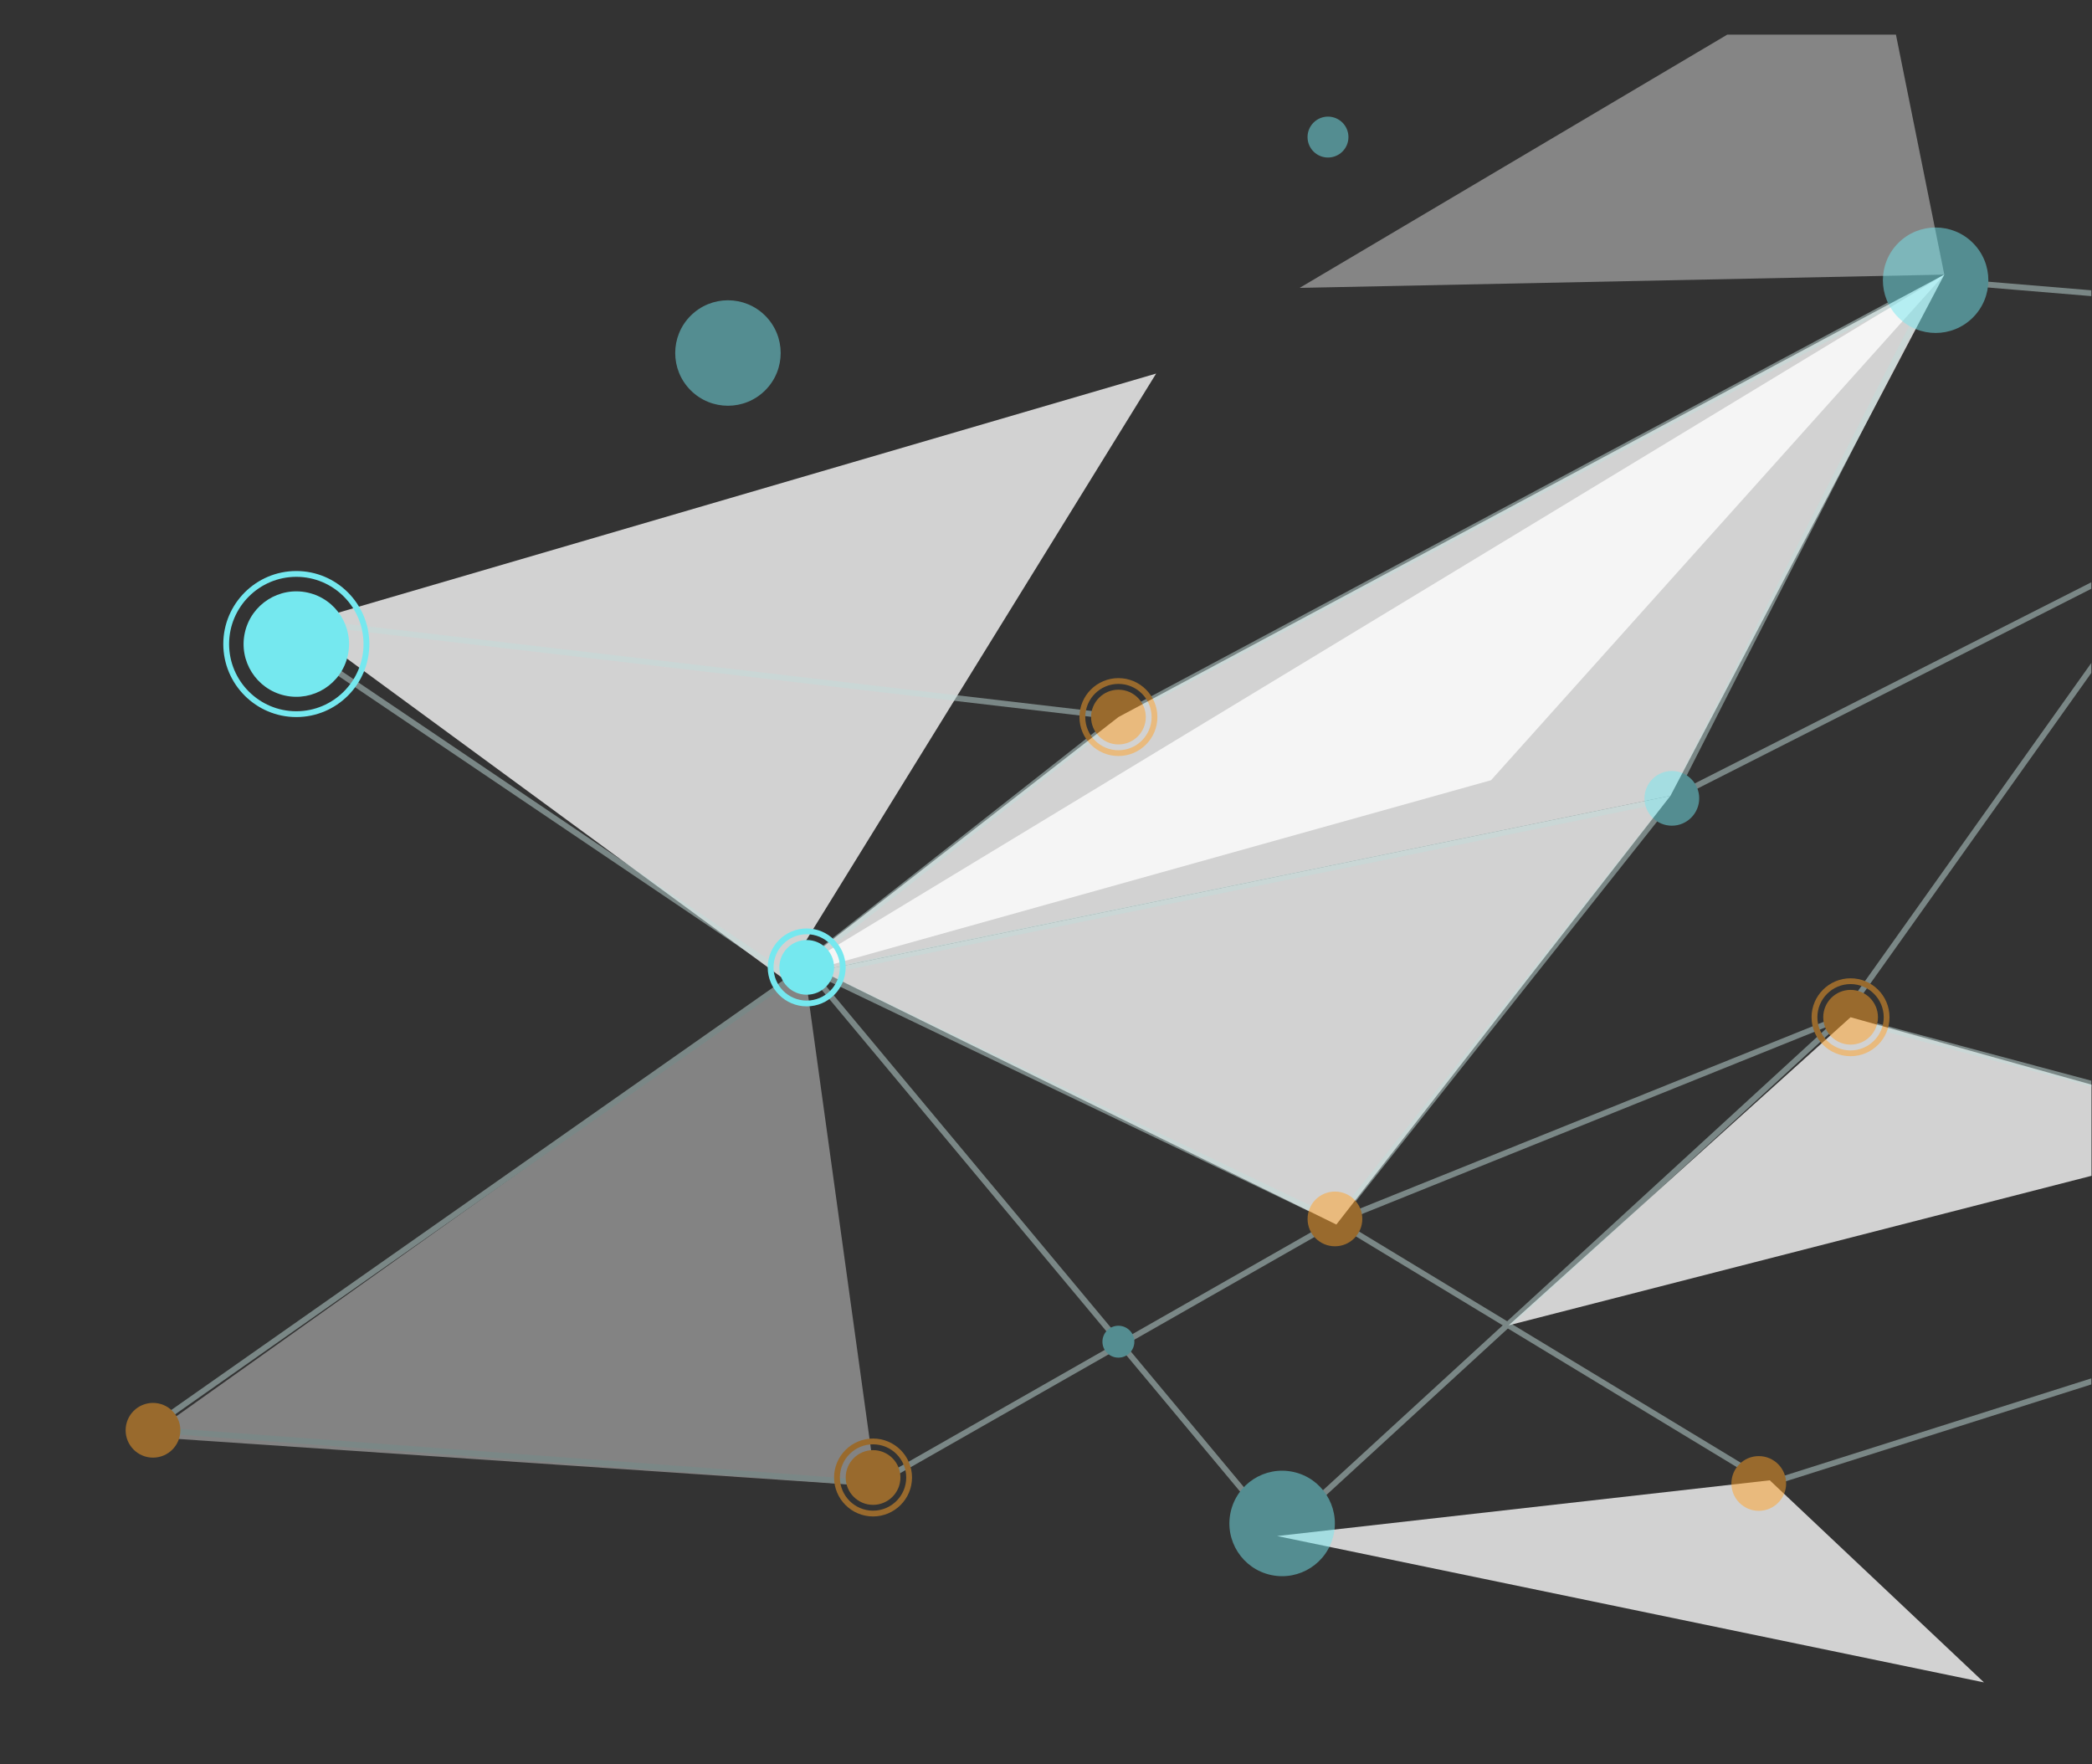 <svg xmlns="http://www.w3.org/2000/svg" xmlns:xlink="http://www.w3.org/1999/xlink" id="Layer_1" viewBox="0 0 536 452"><rect x="0" y="0" width="536" height="452" fill="#333333" stroke="none"/><defs><style>      .cls-1, .cls-2 {        fill: none;      }      .cls-3 {        opacity: .4;      }      .cls-3, .cls-4 {        fill: #fff;      }      .cls-4 {        opacity: .78;      }      .cls-5 {        fill: #ffa227;      }      .cls-6 {        opacity: .5;      }      .cls-7 {        fill: #c2dbd9;      }      .cls-2 {        stroke: #c2dbd9;        stroke-miterlimit: 10;        stroke-width: 1.49px;      }      .cls-8 {        fill: #75e8ef;      }      .cls-9 {        clip-path: url(#clippath);      }    </style><clipPath id="clippath"><rect class="cls-1" x=".13" y="8.87" width="535.75" height="443.13" transform="translate(536 460.87) rotate(-180)"></rect></clipPath></defs><g class="cls-9"><g><polygon class="cls-4" points="200.56 250.64 286.56 183.72 498.16 70.36 382.02 199.9 200.56 250.64"></polygon><polygon class="cls-4" points="200.56 250.64 76.79 159.86 296.22 95.71 200.56 250.64"></polygon><polygon class="cls-3" points="481.16 -13.99 498.16 70.36 332.98 73.76 481.16 -13.99"></polygon><polygon class="cls-4" points="200.56 250.64 498.16 70.36 428 203.88 200.56 250.64"></polygon><polygon class="cls-4" points="210.12 248.68 342.39 313.74 428 203.88 210.12 248.68"></polygon><polygon class="cls-4" points="327.22 393.55 508.32 431.05 453.44 379.27 327.22 393.55"></polygon><polygon class="cls-4" points="386.54 339.56 579.45 290.08 474.14 260.63 386.54 339.56"></polygon><g><g><g class="cls-6"><polyline class="cls-2" points="590.04 79.64 495.94 71.8 428.34 204.54 202.72 250.64 75.92 165.01"></polyline><polyline class="cls-2" points="82.47 159.86 286.56 183.72 495.94 71.8"></polyline><g><g><polygon class="cls-4" points="37.77 368.14 206.12 248.33 224.47 380.82 37.77 368.14"></polygon><polygon class="cls-7" points="453.24 380.89 342.39 313.74 224.69 380.83 224.47 380.82 40.78 367.2 40.89 365.71 224.35 379.32 342.41 312.02 342.78 312.24 453.44 379.27 559.11 345.77 559.56 347.18 453.24 380.89"></polygon></g><polygon class="cls-7" points="327.72 394.15 327.22 393.55 206.12 248.33 207.26 247.38 327.86 392 471.96 259.8 472.35 259.91 579.83 288.65 579.45 290.08 472.37 261.45 327.72 394.15"></polygon><path class="cls-7" d="M38.2,367.06l-.85-1.22,169.27-118.85.39.19,135.17,64.77,85.68-108,.14-.07,133.68-67.81-89.05,125.17-130.27,52.46-.3-.14-135.32-64.84-168.56,118.35ZM428.82,205.13l-84.1,106.01,126.96-51.12,85.3-119.9-128.16,65.01Z"></path><circle class="cls-8" cx="328.52" cy="390.37" r="13.51" transform="translate(-122.52 628.85) rotate(-77.79)"></circle><circle class="cls-8" cx="495.94" cy="71.8" r="13.51" transform="translate(94.48 371.71) rotate(-45)"></circle><circle class="cls-8" cx="186.51" cy="90.45" r="13.51" transform="translate(-9.33 158.37) rotate(-45)"></circle><circle class="cls-8" cx="340.25" cy="35.12" r="5.24"></circle><path class="cls-5" d="M349.04,312.3c0,3.87-3.14,7.01-7.01,7.01s-7.01-3.14-7.01-7.01,3.14-7.01,7.01-7.01,7.01,3.14,7.01,7.01Z"></path><path class="cls-8" d="M290.64,343.76c0,2.25-1.83,4.08-4.09,4.08s-4.09-1.83-4.09-4.08,1.83-4.09,4.09-4.09c2.25,0,4.09,1.83,4.09,4.09Z"></path><path class="cls-8" d="M435.36,204.54c0,3.87-3.14,7.01-7.01,7.01s-7.01-3.14-7.01-7.01c0-3.87,3.14-7.01,7.01-7.01,3.87,0,7.01,3.14,7.01,7.01Z"></path><path class="cls-5" d="M457.63,380.08c0,3.87-3.14,7.01-7.01,7.01s-7.01-3.14-7.01-7.01,3.14-7.01,7.01-7.01,7.01,3.14,7.01,7.01Z"></path><g><path class="cls-5" d="M474.14,270.61c-5.51,0-9.99-4.48-9.99-9.98s4.48-9.98,9.99-9.98,9.98,4.48,9.98,9.98c0,5.51-4.48,9.98-9.98,9.98ZM474.14,252.13c-4.69,0-8.5,3.81-8.5,8.5s3.81,8.5,8.5,8.5,8.5-3.81,8.5-8.5-3.81-8.5-8.5-8.5Z"></path><path class="cls-5" d="M481.16,260.63c0,3.87-3.14,7.01-7.01,7.01s-7.01-3.14-7.01-7.01,3.14-7.01,7.01-7.01,7.01,3.14,7.01,7.01Z"></path></g><g><path class="cls-5" d="M223.69,388.53c-5.51,0-9.99-4.48-9.99-9.98s4.48-9.98,9.99-9.98,9.98,4.48,9.98,9.98-4.48,9.98-9.98,9.98ZM223.69,370.05c-4.69,0-8.5,3.81-8.5,8.5s3.81,8.5,8.5,8.5c4.69,0,8.5-3.81,8.5-8.5s-3.81-8.5-8.5-8.5Z"></path><path class="cls-5" d="M230.7,378.55c0,3.87-3.14,7.01-7.01,7.01s-7.01-3.14-7.01-7.01,3.14-7.01,7.01-7.01,7.01,3.14,7.01,7.01Z"></path></g><path class="cls-5" d="M46.21,366.45c0,3.87-3.14,7.01-7.01,7.01s-7.01-3.14-7.01-7.01,3.14-7.01,7.01-7.01c3.87,0,7.01,3.14,7.01,7.01Z"></path></g><line class="cls-2" x1="206.69" y1="246.51" x2="286.56" y2="183.72"></line><g><path class="cls-5" d="M286.56,193.7c-5.51,0-9.99-4.48-9.99-9.98s4.48-9.98,9.99-9.98,9.98,4.48,9.98,9.98-4.48,9.98-9.98,9.98ZM286.56,175.22c-4.69,0-8.5,3.81-8.5,8.5s3.81,8.5,8.5,8.5c4.69,0,8.5-3.81,8.5-8.5s-3.81-8.5-8.5-8.5Z"></path><path class="cls-5" d="M293.57,183.72c0,3.87-3.14,7.01-7.01,7.01s-7.01-3.14-7.01-7.01,3.14-7.01,7.01-7.01,7.01,3.14,7.01,7.01Z"></path></g></g><g><path class="cls-8" d="M75.92,183.72c-10.31,0-18.71-8.39-18.71-18.71s8.39-18.71,18.71-18.71,18.71,8.39,18.71,18.71-8.39,18.71-18.71,18.71ZM75.92,147.79c-9.5,0-17.22,7.73-17.22,17.22s7.73,17.22,17.22,17.22,17.22-7.73,17.22-17.22-7.73-17.22-17.22-17.22Z"></path><circle class="cls-8" cx="75.92" cy="165.01" r="13.51" transform="translate(-101.71 202.96) rotate(-77.35)"></circle></g></g><g><path class="cls-8" d="M206.69,257.84c-5.51,0-9.99-4.48-9.99-9.98s4.48-9.98,9.99-9.98,9.98,4.48,9.98,9.98-4.48,9.98-9.98,9.98ZM206.69,239.36c-4.69,0-8.5,3.81-8.5,8.5s3.81,8.5,8.5,8.5,8.5-3.81,8.5-8.5-3.81-8.5-8.5-8.5Z"></path><path class="cls-8" d="M213.7,247.85c0,3.87-3.14,7.01-7.01,7.01-3.87,0-7.01-3.14-7.01-7.01s3.14-7.01,7.01-7.01,7.01,3.14,7.01,7.01Z"></path></g></g></g></g></svg>